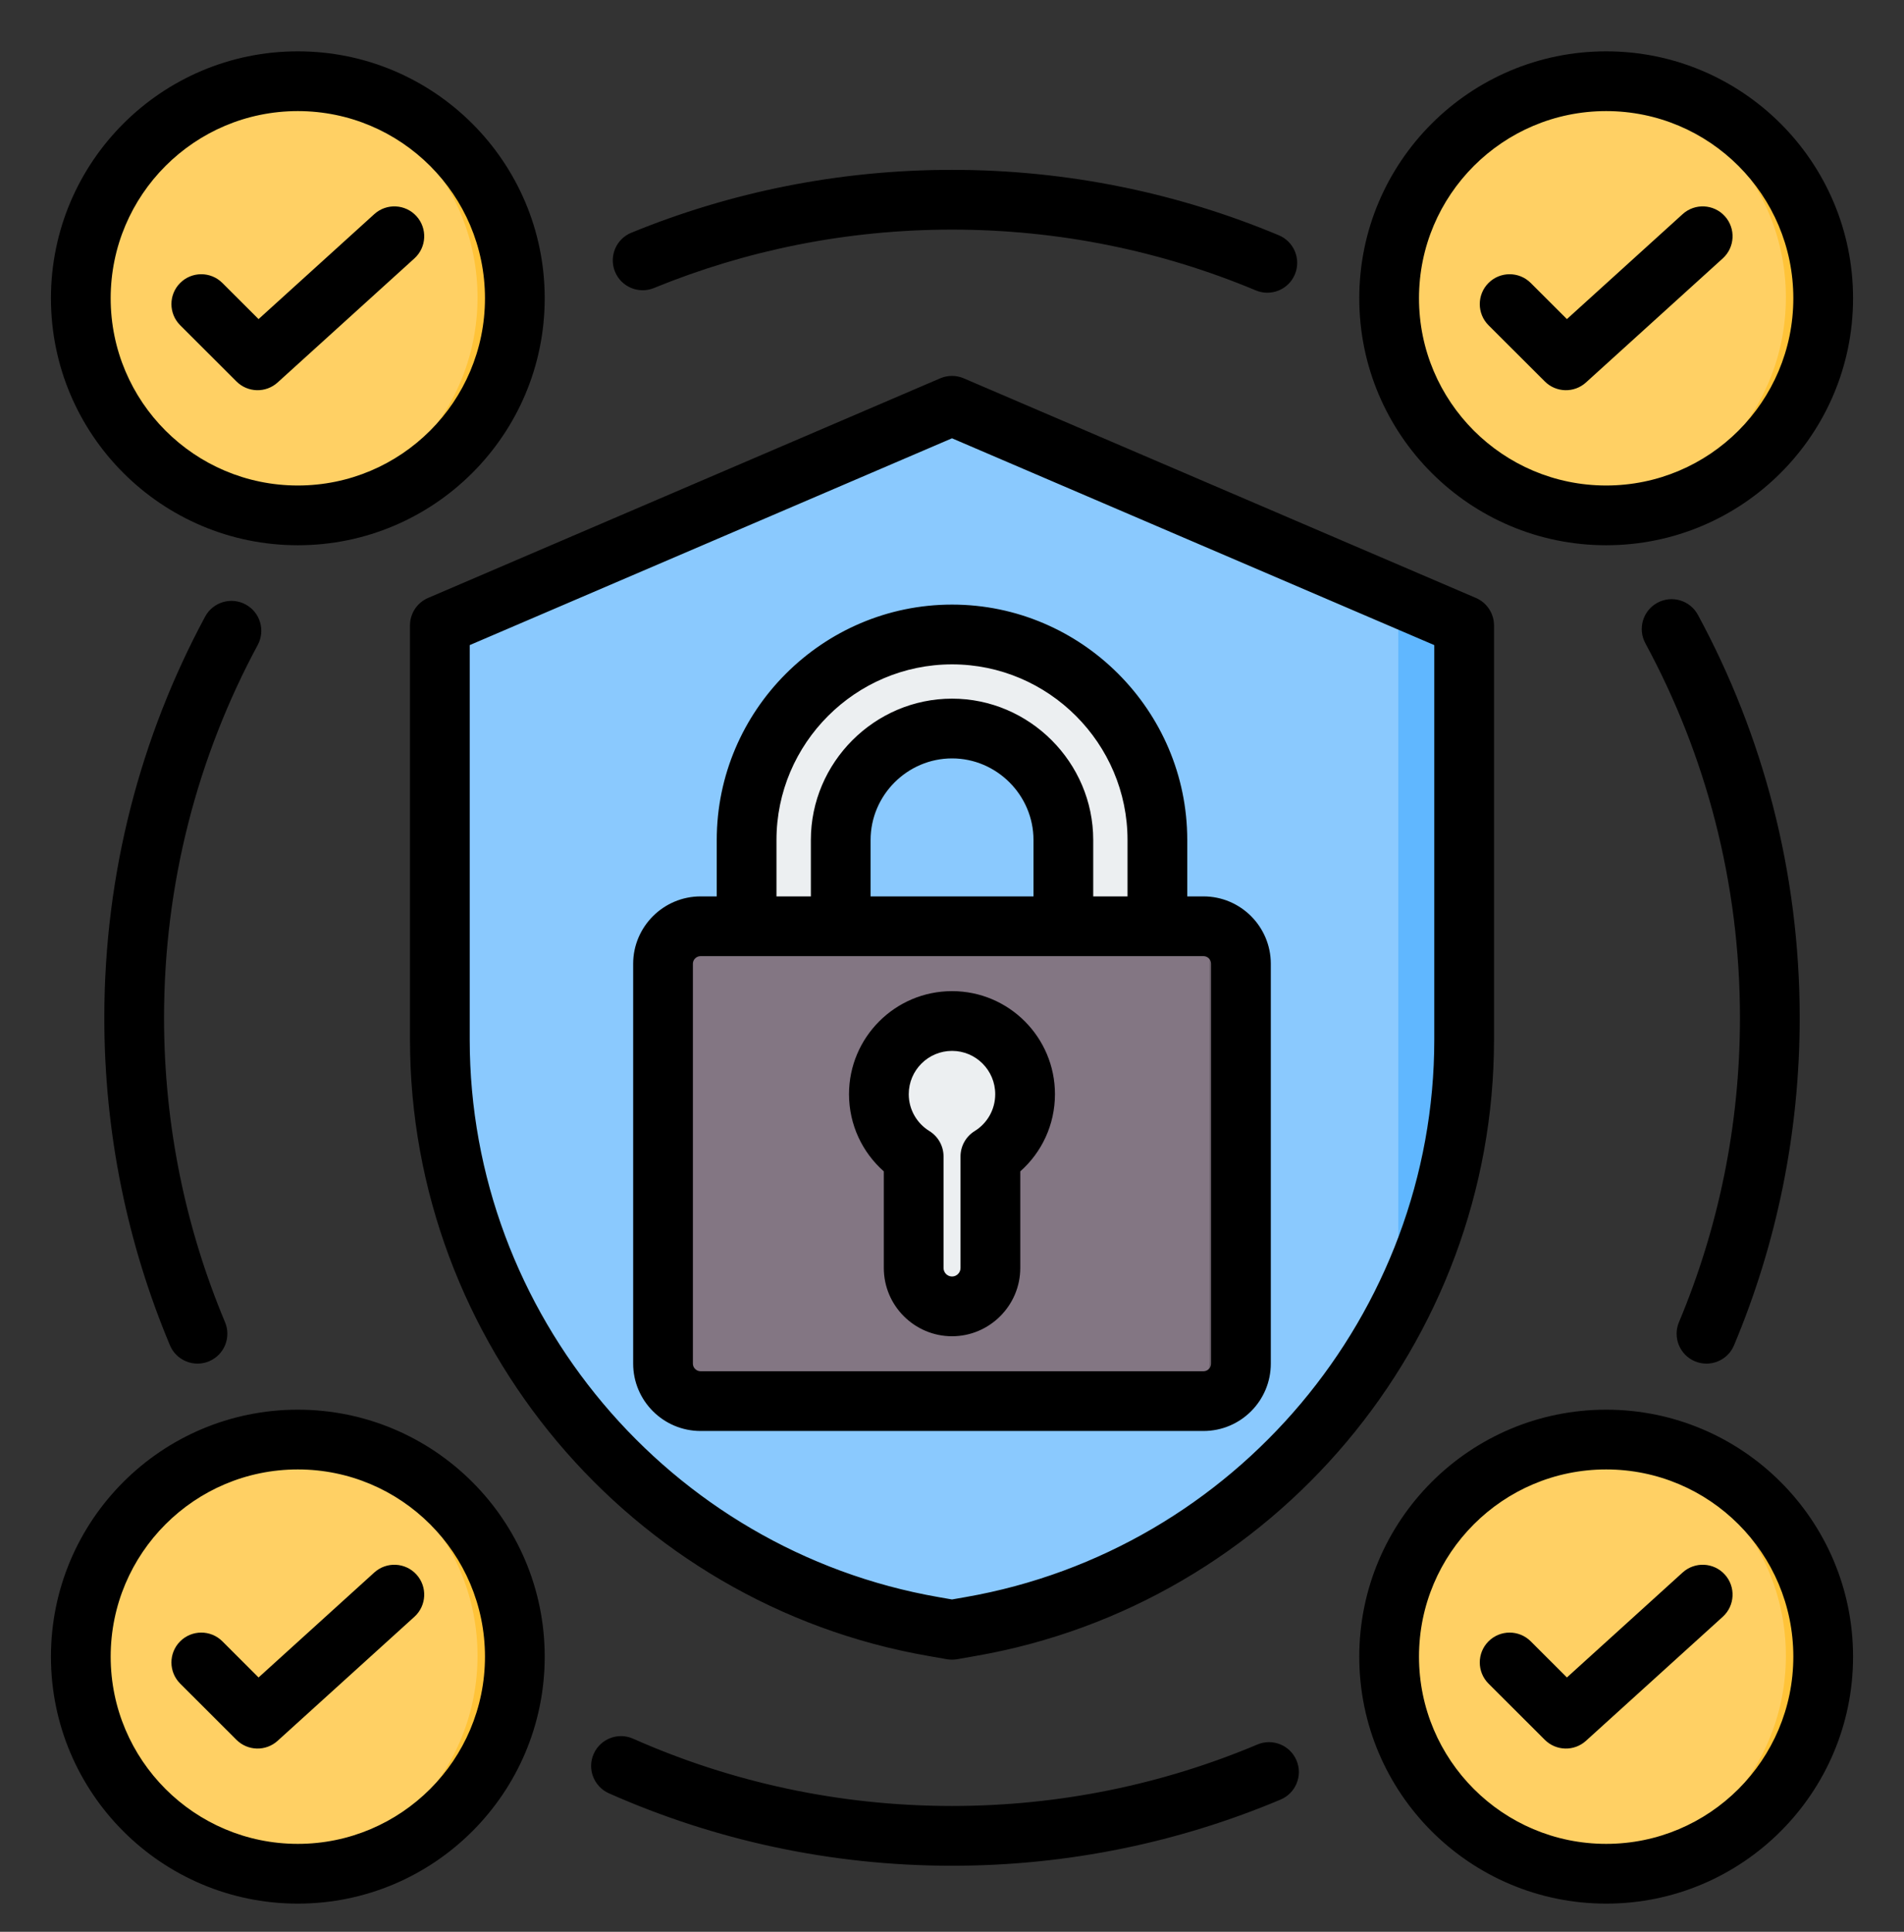 <svg xmlns="http://www.w3.org/2000/svg" width="70" height="71" viewBox="0 0 70 71" fill="none"><rect x="0" y="0" width="70" height="71" fill="#333333" stroke="none"/><path d="M10.95 18.911C15.356 18.911 18.928 15.339 18.928 10.932C18.928 6.526 15.356 2.954 10.95 2.954C6.543 2.954 2.971 6.526 2.971 10.932C2.971 15.339 6.543 18.911 10.95 18.911Z" fill="#FFD064"></path><path fill-rule="evenodd" clip-rule="evenodd" d="M10.263 2.983C10.489 2.963 10.718 2.954 10.95 2.954C15.353 2.954 18.928 6.529 18.928 10.932C18.928 15.336 15.353 18.911 10.95 18.911C10.718 18.911 10.489 18.901 10.263 18.882C14.346 18.534 17.556 15.105 17.556 10.932C17.556 6.76 14.346 3.331 10.263 2.983Z" fill="#FFC338"></path><path d="M59.051 18.911C63.457 18.911 67.03 15.339 67.03 10.932C67.03 6.526 63.457 2.954 59.051 2.954C54.644 2.954 51.072 6.526 51.072 10.932C51.072 15.339 54.644 18.911 59.051 18.911Z" fill="#FFD064"></path><path fill-rule="evenodd" clip-rule="evenodd" d="M58.364 2.983C58.59 2.963 58.819 2.954 59.05 2.954C63.454 2.954 67.029 6.529 67.029 10.932C67.029 15.336 63.454 18.911 59.05 18.911C58.819 18.911 58.59 18.901 58.364 18.882C62.447 18.534 65.657 15.105 65.657 10.932C65.657 6.76 62.447 3.331 58.364 2.983Z" fill="#FFC338"></path><path d="M59.051 68.836C63.457 68.836 67.03 65.264 67.03 60.857C67.03 56.45 63.457 52.878 59.051 52.878C54.644 52.878 51.072 56.45 51.072 60.857C51.072 65.264 54.644 68.836 59.051 68.836Z" fill="#FFD064"></path><path fill-rule="evenodd" clip-rule="evenodd" d="M58.364 52.907C58.59 52.888 58.819 52.878 59.05 52.878C63.454 52.878 67.029 56.453 67.029 60.857C67.029 65.261 63.454 68.836 59.05 68.836C58.819 68.836 58.59 68.826 58.364 68.807C62.447 68.458 65.657 65.03 65.657 60.857C65.657 56.684 62.447 53.256 58.364 52.907Z" fill="#FFC338"></path><path d="M10.95 68.836C15.356 68.836 18.928 65.264 18.928 60.857C18.928 56.45 15.356 52.878 10.95 52.878C6.543 52.878 2.971 56.45 2.971 60.857C2.971 65.264 6.543 68.836 10.95 68.836Z" fill="#FFD064"></path><path fill-rule="evenodd" clip-rule="evenodd" d="M10.263 52.907C10.489 52.888 10.718 52.878 10.95 52.878C15.353 52.878 18.928 56.453 18.928 60.857C18.928 65.261 15.353 68.836 10.95 68.836C10.718 68.836 10.489 68.826 10.263 68.807C14.346 68.458 17.556 65.03 17.556 60.857C17.556 56.684 14.346 53.256 10.263 52.907Z" fill="#FFC338"></path><path fill-rule="evenodd" clip-rule="evenodd" d="M36.001 15.078L52.944 22.339C53.6 22.621 54 23.228 54 23.943V38.087C54 49.311 45.962 57.98 35.085 59.876C24.209 57.98 16.171 49.311 16.171 38.087V23.943C16.171 23.228 16.571 22.621 17.227 22.339L34.17 15.078C34.777 14.819 35.394 14.819 36.001 15.078Z" fill="#8AC9FE"></path><path fill-rule="evenodd" clip-rule="evenodd" d="M51.408 21.679L52.944 22.339C53.6 22.621 54 23.228 54 23.943V38.087C54 41.913 53.068 45.44 51.408 48.501V21.679Z" fill="#60B7FF"></path><path fill-rule="evenodd" clip-rule="evenodd" d="M42.866 39.227L39.265 38.848V31.155C39.265 28.815 37.34 26.89 35 26.89C32.66 26.89 30.735 28.815 30.735 31.155V39.227L27.134 38.272V31.155C27.134 26.828 30.672 23.288 35 23.288C39.327 23.288 42.866 26.828 42.866 31.155V39.227Z" fill="#ECEFF1"></path><path fill-rule="evenodd" clip-rule="evenodd" d="M25.37 33.285H44.63C45.422 33.285 46.068 33.93 46.068 34.722V50.031C46.068 50.821 45.422 51.467 44.63 51.467H25.37C24.578 51.467 23.932 50.821 23.932 50.031V34.722C23.932 33.93 24.578 33.285 25.37 33.285Z" fill="#837683"></path><path fill-rule="evenodd" clip-rule="evenodd" d="M43.033 33.285H44.63C45.422 33.285 46.068 33.93 46.068 34.722V50.031C46.068 50.821 45.422 51.467 44.63 51.467H43.033C43.825 51.467 44.471 50.821 44.471 50.031V34.722C44.471 33.93 43.825 33.285 43.033 33.285Z" fill="#685E68"></path><path fill-rule="evenodd" clip-rule="evenodd" d="M35 36.914C36.546 36.914 37.799 38.167 37.799 39.713C37.799 40.722 37.266 41.605 36.468 42.098V46.37C36.468 47.177 35.807 47.837 35 47.837C34.191 47.837 33.531 47.177 33.531 46.37V42.098C32.732 41.605 32.199 40.722 32.199 39.713C32.199 38.167 33.452 36.914 35 36.914Z" fill="#ECEFF1"></path><path fill-rule="evenodd" clip-rule="evenodd" d="M35.432 13.905L54.262 21.977C54.665 22.15 54.927 22.547 54.927 22.986V38.211C54.927 49.338 46.83 58.952 35.875 60.862L35.189 60.982C35.064 61.004 34.936 61.004 34.811 60.982L34.125 60.862C23.17 58.952 15.073 49.338 15.073 38.211V22.986C15.073 22.547 15.334 22.15 15.738 21.977L34.567 13.905C34.843 13.787 35.156 13.787 35.432 13.905ZM35 16.109L17.269 23.71V38.211C17.269 48.275 24.593 56.971 34.502 58.699L35 58.786L35.497 58.699C45.406 56.971 52.731 48.275 52.731 38.211V23.71L35 16.109ZM43.649 32.946H44.245C45.613 32.946 46.721 34.06 46.721 35.422V50.117C46.721 51.485 45.613 52.594 44.245 52.594H25.758C24.391 52.594 23.278 51.484 23.278 50.117V35.422C23.278 34.061 24.391 32.946 25.758 32.946H26.351V30.872C26.351 26.114 30.244 22.221 35.002 22.221C39.759 22.221 43.649 26.114 43.649 30.872V32.946ZM28.547 32.946H29.811V30.872C29.811 28.021 32.155 25.678 35.002 25.678C37.848 25.678 40.192 28.021 40.192 30.872V32.946H41.453V30.872C41.453 27.323 38.551 24.418 35.002 24.418C31.452 24.418 28.547 27.322 28.547 30.872V32.946ZM32.007 32.946H37.996V30.872C37.996 29.227 36.644 27.874 35.002 27.874C33.359 27.874 32.007 29.227 32.007 30.872V32.946ZM25.758 35.142C25.602 35.142 25.474 35.267 25.474 35.422V50.117C25.474 50.273 25.602 50.398 25.758 50.398H44.245C44.4 50.398 44.525 50.272 44.525 50.117V35.422C44.525 35.268 44.4 35.142 44.245 35.142H25.758ZM35.002 36.428C37.091 36.428 38.785 38.125 38.785 40.215C38.785 41.346 38.293 42.359 37.51 43.052V46.603C37.51 47.986 36.378 49.112 35.002 49.112C33.62 49.112 32.493 47.986 32.493 46.603C32.493 46.603 32.493 43.052 32.493 43.052C31.709 42.359 31.214 41.346 31.214 40.215C31.214 38.126 32.912 36.428 35.002 36.428ZM35.002 38.624C34.124 38.624 33.41 39.337 33.41 40.215C33.41 40.788 33.714 41.29 34.168 41.57C34.492 41.77 34.689 42.123 34.689 42.504V46.603C34.689 46.775 34.83 46.916 35.002 46.916C35.173 46.916 35.313 46.775 35.313 46.603V42.504C35.313 42.123 35.511 41.77 35.835 41.57C36.289 41.29 36.589 40.788 36.589 40.215C36.589 39.337 35.879 38.624 35.002 38.624ZM10.949 1.887C15.959 1.887 20.026 5.954 20.026 10.963C20.026 15.973 15.959 20.04 10.949 20.04C5.94 20.04 1.873 15.973 1.873 10.963C1.873 5.954 5.94 1.887 10.949 1.887ZM10.949 4.083C7.152 4.083 4.069 7.166 4.069 10.963C4.069 14.761 7.152 17.844 10.949 17.844C14.747 17.844 17.83 14.761 17.83 10.963C17.83 7.166 14.747 4.083 10.949 4.083ZM6.625 11.954C6.196 11.526 6.195 10.83 6.623 10.401C7.051 9.972 7.747 9.972 8.176 10.4L9.506 11.728L13.761 7.87C14.21 7.463 14.905 7.497 15.312 7.946C15.719 8.395 15.685 9.09 15.236 9.497L10.207 14.057C9.774 14.45 9.108 14.434 8.694 14.02L6.625 11.954ZM59.05 1.887C64.06 1.887 68.127 5.954 68.127 10.963C68.127 15.973 64.06 20.04 59.05 20.04C54.041 20.04 49.973 15.973 49.973 10.963C49.973 5.954 54.041 1.887 59.05 1.887ZM59.05 4.083C55.253 4.083 52.169 7.166 52.169 10.963C52.169 14.761 55.253 17.844 59.05 17.844C62.848 17.844 65.931 14.761 65.931 10.963C65.931 7.166 62.848 4.083 59.05 4.083ZM54.725 11.954C54.297 11.526 54.296 10.83 54.724 10.401C55.152 9.972 55.848 9.972 56.277 10.4L57.607 11.728L61.862 7.87C62.311 7.463 63.006 7.497 63.413 7.946C63.82 8.395 63.786 9.09 63.337 9.497L58.308 14.057C57.875 14.45 57.209 14.434 56.795 14.02L54.725 11.954ZM59.05 51.811C64.06 51.811 68.127 55.878 68.127 60.888C68.127 65.898 64.06 69.965 59.05 69.965C54.041 69.965 49.973 65.898 49.973 60.888C49.973 55.878 54.041 51.811 59.05 51.811ZM59.05 54.007C55.253 54.007 52.169 57.09 52.169 60.888C52.169 64.686 55.253 67.769 59.05 67.769C62.848 67.769 65.931 64.686 65.931 60.888C65.931 57.09 62.848 54.007 59.05 54.007ZM54.725 61.879C54.297 61.451 54.296 60.755 54.724 60.326C55.152 59.897 55.848 59.896 56.277 60.325L57.607 61.653L61.862 57.795C62.311 57.388 63.006 57.422 63.413 57.871C63.82 58.32 63.786 59.015 63.337 59.422L58.308 63.981C57.875 64.374 57.209 64.358 56.795 63.945L54.725 61.879ZM10.949 51.811C15.959 51.811 20.026 55.878 20.026 60.888C20.026 65.898 15.959 69.965 10.949 69.965C5.94 69.965 1.873 65.898 1.873 60.888C1.873 55.878 5.94 51.811 10.949 51.811ZM10.949 54.007C7.152 54.007 4.069 57.09 4.069 60.888C4.069 64.686 7.152 67.769 10.949 67.769C14.747 67.769 17.83 64.686 17.83 60.888C17.83 57.09 14.747 54.007 10.949 54.007ZM6.625 61.879C6.196 61.451 6.195 60.755 6.623 60.326C7.051 59.897 7.747 59.896 8.176 60.325L9.506 61.653L13.761 57.795C14.21 57.388 14.905 57.422 15.312 57.871C15.719 58.32 15.685 59.015 15.236 59.422L10.207 63.981C9.774 64.374 9.108 64.358 8.694 63.945L6.625 61.879ZM8.273 48.595C8.508 49.154 8.245 49.798 7.686 50.032C7.127 50.267 6.483 50.004 6.248 49.445C4.694 45.74 3.835 41.674 3.835 37.408C3.835 32.075 5.178 27.053 7.542 22.662C7.83 22.128 8.496 21.928 9.03 22.216C9.563 22.503 9.763 23.17 9.476 23.703C7.278 27.784 6.031 32.451 6.031 37.408C6.031 41.372 6.829 45.152 8.273 48.595ZM46.228 64.117C46.787 63.881 47.431 64.144 47.666 64.702C47.902 65.261 47.639 65.905 47.081 66.141C43.365 67.706 39.283 68.573 35 68.573C30.511 68.573 26.243 67.621 22.386 65.91C21.832 65.664 21.581 65.015 21.827 64.461C22.073 63.907 22.722 63.657 23.276 63.903C26.861 65.493 30.828 66.376 35 66.376C38.98 66.376 42.775 65.572 46.228 64.117ZM60.491 23.642C60.202 23.109 60.401 22.442 60.934 22.154C61.466 21.865 62.133 22.063 62.422 22.596C64.809 27.003 66.165 32.048 66.165 37.408C66.165 41.674 65.305 45.741 63.751 49.445C63.517 50.004 62.873 50.267 62.314 50.033C61.755 49.799 61.491 49.154 61.726 48.596C63.171 45.153 63.969 41.373 63.969 37.408C63.969 32.427 62.709 27.738 60.491 23.642ZM24.042 10.586C23.482 10.816 22.84 10.546 22.61 9.986C22.381 9.425 22.649 8.783 23.21 8.554C26.848 7.064 30.829 6.243 35 6.243C39.258 6.243 43.318 7.099 47.017 8.648C47.576 8.882 47.84 9.526 47.606 10.085C47.372 10.644 46.728 10.908 46.169 10.673C42.731 9.234 38.958 8.439 35 8.439C31.123 8.439 27.423 9.202 24.042 10.586Z" fill="black"></path></svg>